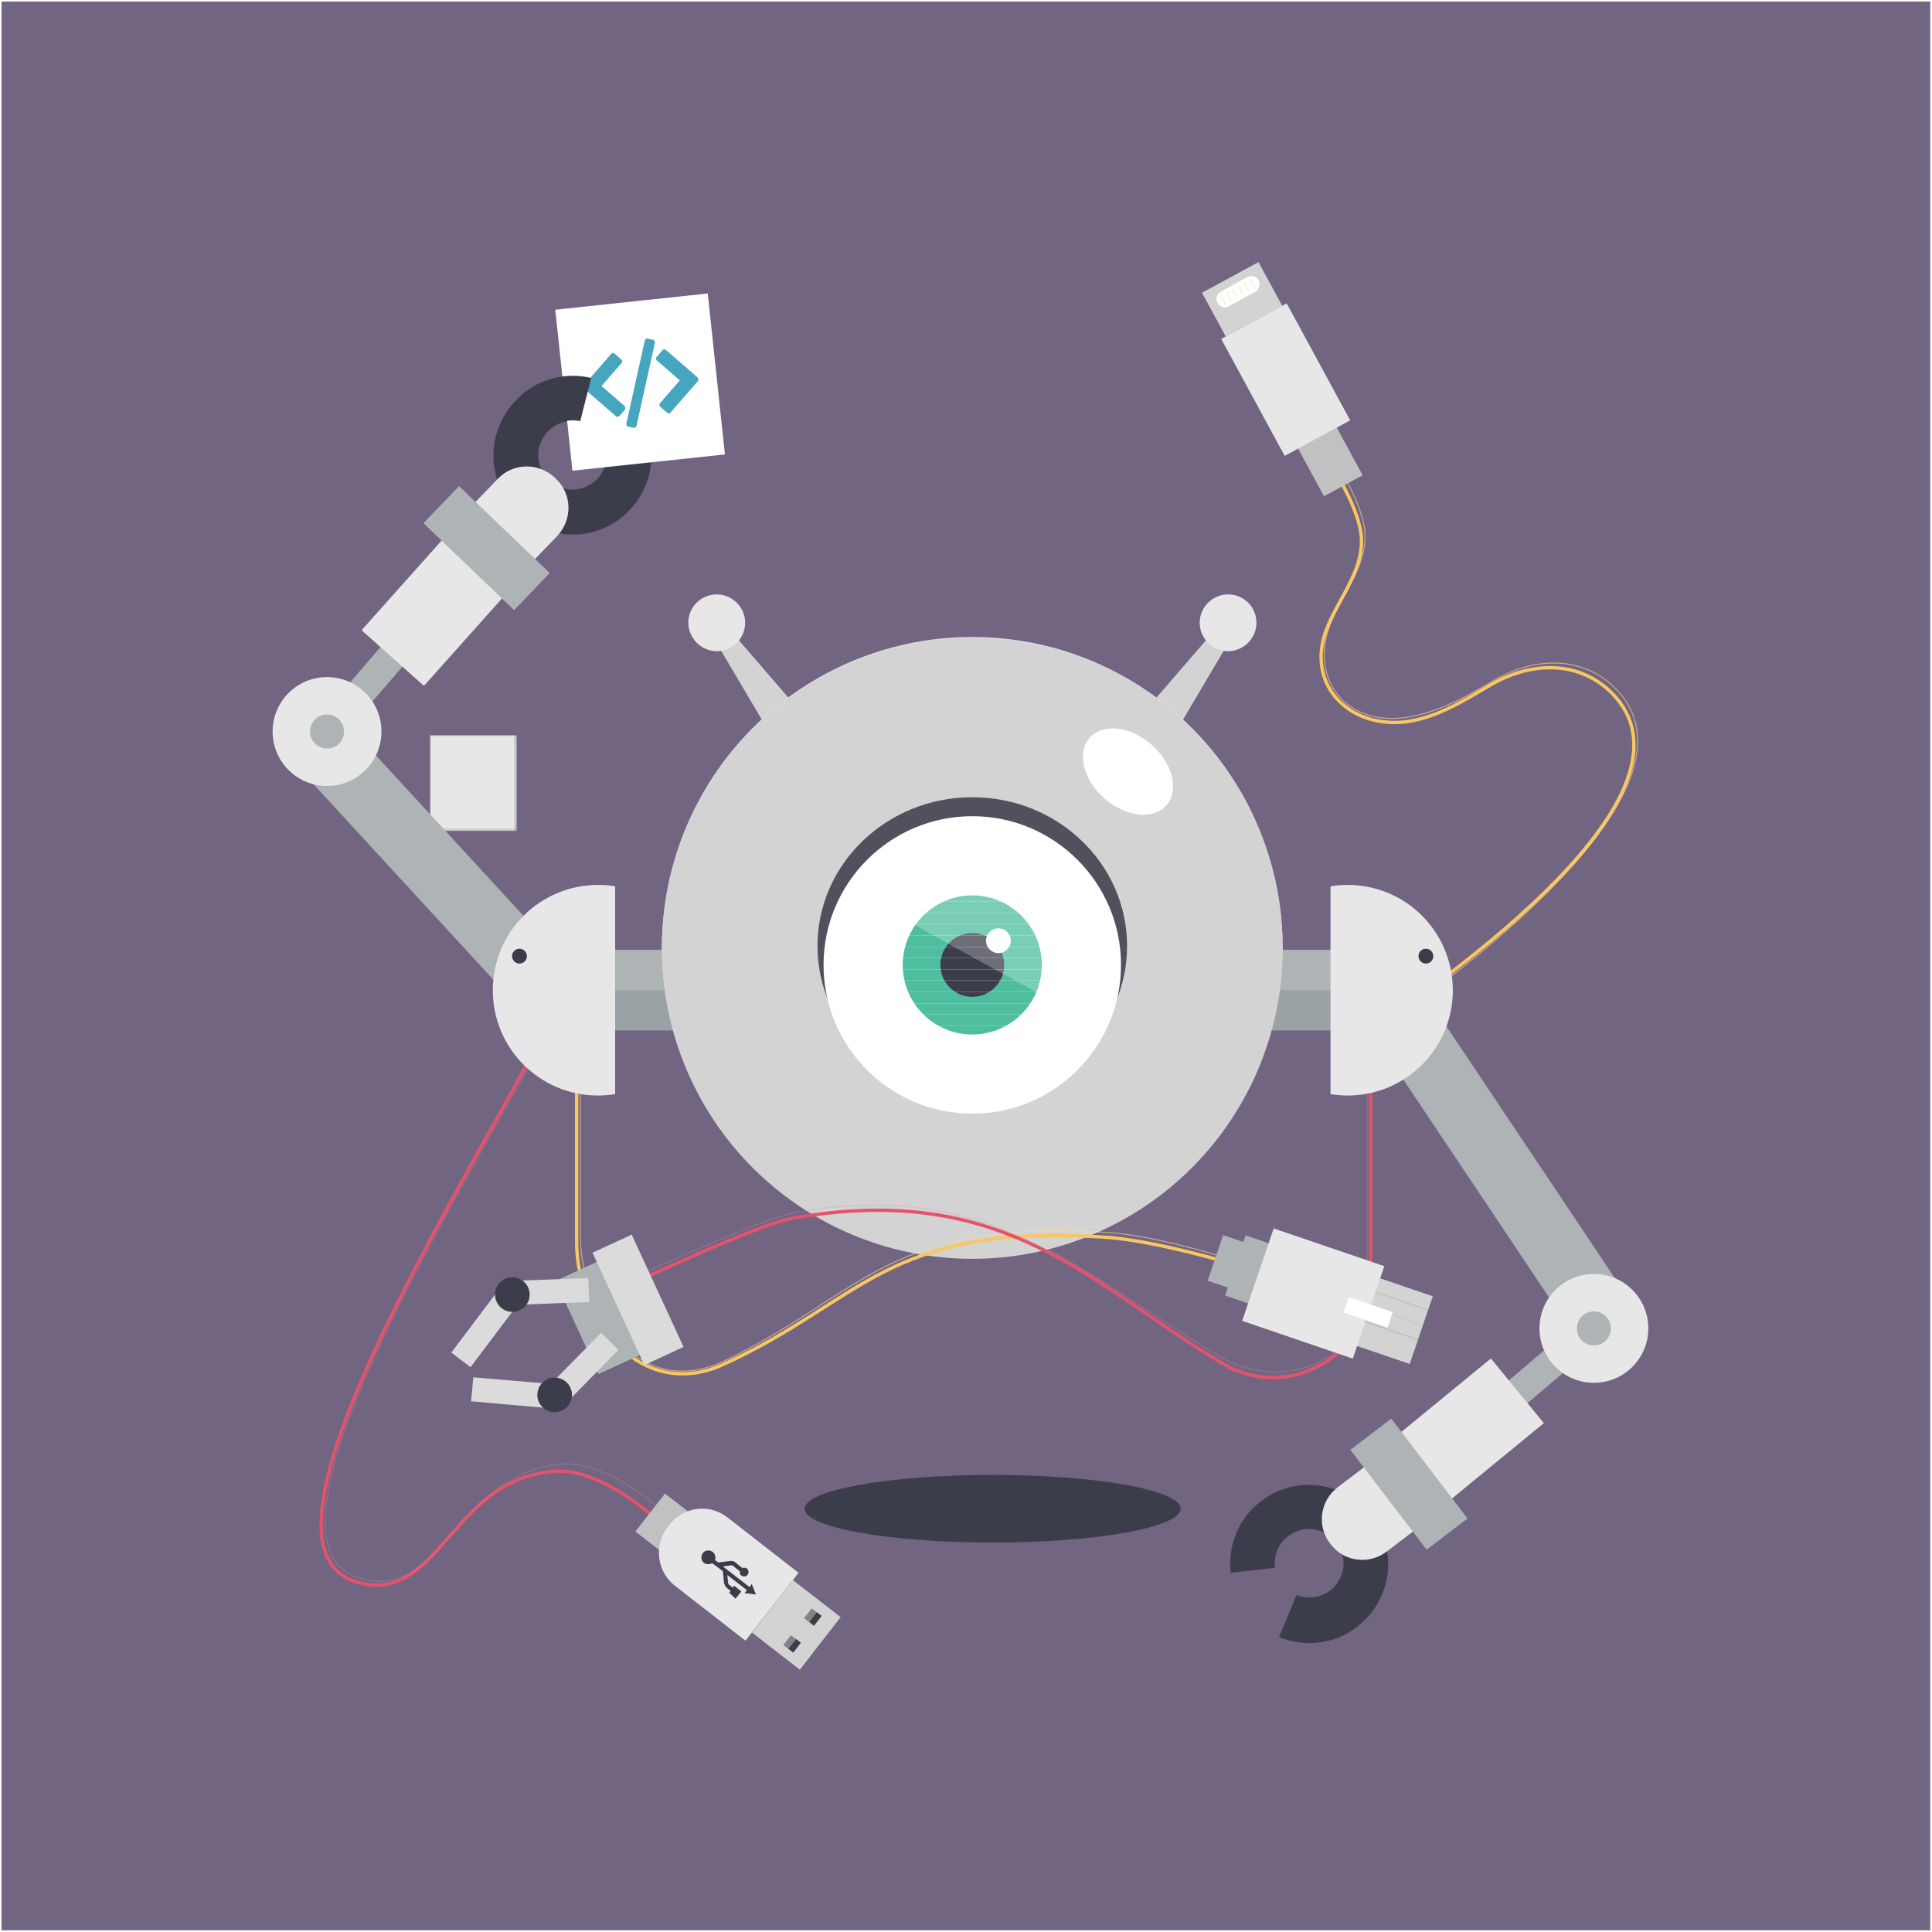 <?xml version="1.0" encoding="utf-8"?>
<!-- Generator: Adobe Illustrator 23.0.1, SVG Export Plug-In . SVG Version: 6.00 Build 0)  -->
<svg version="1.1" id="Layer_1" xmlns="http://www.w3.org/2000/svg" xmlns:xlink="http://www.w3.org/1999/xlink" x="0px" y="0px"
	 viewBox="0 0 1000 1000" style="enable-background:new 0 0 1000 1000;" xml:space="preserve">
<style type="text/css">
	.st0{fill:#716582;}
	.st1{fill-rule:evenodd;clip-rule:evenodd;fill:#D3D3D3;}
	.st2{fill-rule:evenodd;clip-rule:evenodd;fill:#E8E7E7;}
	.st3{fill:none;stroke:#E3536B;stroke-width:1.219;}
	.st4{opacity:0.3;fill:none;stroke:#F3839B;stroke-width:0.366;enable-background:new    ;}
	.st5{fill-rule:evenodd;clip-rule:evenodd;fill:#C2C1C1;}
	.st6{fill-rule:evenodd;clip-rule:evenodd;fill:#838384;}
	.st7{fill-rule:evenodd;clip-rule:evenodd;fill:#3C3D4B;}
	.st8{fill:none;stroke:#F9C762;stroke-width:1.219;}
	.st9{opacity:0.6;fill:none;stroke:#FFD892;stroke-width:0.366;enable-background:new    ;}
	.st10{fill-rule:evenodd;clip-rule:evenodd;fill:#FFFFFF;}
	.st11{fill:none;stroke:#F9C762;stroke-width:0.122;}
	.st12{fill-rule:evenodd;clip-rule:evenodd;fill:#AEB3B6;}
	.st13{fill-rule:evenodd;clip-rule:evenodd;fill:#9AA2A5;}
	.st14{fill-rule:evenodd;clip-rule:evenodd;fill:#DCDBDB;}
	.st15{filter:url(#Adobe_OpacityMaskFilter);}
	.st16{fill:#FFFFFF;}
	.st17{mask:url(#mask-2_2_);}
	.st18{opacity:0.5;}
	.st19{fill-rule:evenodd;clip-rule:evenodd;fill:#AAACB0;}
	.st20{fill-rule:evenodd;clip-rule:evenodd;fill:#F1EFEF;}
	.st21{filter:url(#Adobe_OpacityMaskFilter_1_);}
	.st22{mask:url(#mask-4_2_);fill-rule:evenodd;clip-rule:evenodd;fill:#E8E7E7;}
	.st23{fill-rule:evenodd;clip-rule:evenodd;fill:#46A6C0;}
	.st24{fill:none;stroke:#716683;stroke-width:0.122;}
	.st25{opacity:0.86;fill-rule:evenodd;clip-rule:evenodd;fill:#3C3D4B;enable-background:new    ;}
	.st26{fill-rule:evenodd;clip-rule:evenodd;fill:#4EBE9E;}
	.st27{opacity:0.25;fill-rule:evenodd;clip-rule:evenodd;fill:#FFFFFF;enable-background:new    ;}
	.st28{fill:none;stroke:#E3536B;stroke-width:8.531646e-02;}
	.st29{fill:none;stroke:#64C0AB;stroke-width:8.531646e-02;}
	.st30{fill:none;stroke:#716683;stroke-width:8.531646e-02;}
	.st31{fill:none;stroke:#F9C762;stroke-width:8.531646e-02;}
	.st32{fill:none;stroke:#FFFFFF;stroke-width:6.094033e-02;}
</style>
<g>
	<rect id="rect1433" x="0.8" y="0.8" class="st0" width="998.3" height="998.3"/>
	<g id="g1540" transform="matrix(1.423,0,0,1.423,2.071,-16.387)">
		<path id="XMLID_133_" class="st1" d="M287.6,267.9l-10.7,7.5l-18.2-30.8l5.3-4L287.6,267.9z"/>
		<path id="XMLID_132_" class="st2" d="M255.3,228.5c5.3-2.2,11.3,0.4,13.5,5.6c2.2,5.3-0.4,11.3-5.6,13.5
			c-5.3,2.2-11.3-0.4-13.5-5.7C247.5,236.7,250,230.7,255.3,228.5z"/>
		<path id="XMLID_131_" class="st1" d="M416.9,267.9l10.7,7.5l18.2-30.8l-5.3-4L416.9,267.9z"/>
		<path id="XMLID_130_" class="st2" d="M449.2,228.5c-5.3-2.2-11.3,0.4-13.5,5.6c-2.2,5.3,0.4,11.3,5.6,13.5
			c5.3,2.2,11.3-0.4,13.5-5.7C456.9,236.7,454.5,230.7,449.2,228.5z"/>
		<path id="XMLID_129_" class="st3" d="M210.6,358.9c-20.9,50.3-132.1,212.6-82.7,227.9c30.2,9.4,33.6-36.2,71.5-40.1
			c22.7-2.2,50.3,29.4,50.3,29.4"/>
		<path id="XMLID_128_" class="st4" d="M213.3,356.2c-20.9,50.3-133.4,214-84.1,229.3c30.2,9.4,35-37.6,72.9-41.4
			c22.7-2.2,50.3,29.4,50.3,29.4"/>
		
			<rect id="XMLID_127_" x="231" y="559.5" transform="matrix(0.613 -0.79 0.79 0.613 -353.935 408.115)" class="st5" width="17.5" height="11.9"/>
		<path id="XMLID_126_" class="st2" d="M241.3,567.1l0.8-1c5.1-6.6,14.5-7.8,21.1-2.6l25.8,20.1l-19.3,24.7l-25.8-20.1
			C237.5,583.1,236.3,573.7,241.3,567.1z"/>
		
			<rect id="XMLID_125_" x="276.1" y="591.7" transform="matrix(0.613 -0.79 0.79 0.613 -364.59 460.764)" class="st1" width="24.2" height="22"/>
		<g id="XMLID_9_" transform="matrix(0.122,0,0,0.122,17.237,48.954)">
			
				<rect id="XMLID_124_" x="2251.7" y="4497.1" transform="matrix(0.613 -0.79 0.79 0.613 -2688.869 3539.86)" class="st6" width="37" height="37"/>
			
				<rect id="XMLID_123_" x="2259.7" y="4512.2" transform="matrix(0.613 -0.79 0.79 0.613 -2690.184 3548.287)" class="st7" width="37" height="17.9"/>
		</g>
		<g id="XMLID_10_" transform="matrix(0.122,0,0,0.122,16.711,49.568)">
			
				<rect id="XMLID_122_" x="2194.1" y="4572" transform="matrix(0.613 -0.79 0.79 0.613 -2770.335 3523.308)" class="st6" width="37" height="37"/>
			
				<rect id="XMLID_121_" x="2202" y="4587.1" transform="matrix(0.613 -0.79 0.79 0.613 -2771.652 3531.735)" class="st7" width="37" height="17.9"/>
		</g>
		<path id="XMLID_120_" class="st7" d="M263.8,590.9l0.5-0.7l-1.4-1.1c-0.5-0.4-0.8-1.2-1-1.8c0-0.1-0.4-4-0.4-4
			c0-0.1-0.1-0.4-0.3-0.5l-3.6-2.7c-0.8,0.5-2.1,0.5-3-0.1c-1.1-0.8-1.2-2.5-0.4-3.6c0.8-1.1,2.5-1.2,3.6-0.4
			c0.8,0.7,1.2,1.8,0.8,2.9l1,0.8c0.1,0.1,0.4,0.1,0.5,0.1c0,0,3.8-0.5,4-0.5h0.3l0,0c0.5,0,1.2,0.1,1.6,0.5l2.6,2.1
			c0.5-0.3,1.2-0.1,1.6,0.1c0.7,0.5,0.8,1.6,0.3,2.3c-0.5,0.7-1.6,0.8-2.3,0.3c-0.5-0.4-0.7-1-0.5-1.5l-2.6-2.1
			c-0.1-0.1-0.4-0.1-0.7-0.1l-2.9,0.4l9.7,7.5l0.8-1.1l1.5,3.8l-4.1-0.5l0.8-1.1l-7.1-5.5l0.3,3c0,0.1,0.1,0.4,0.3,0.5l1.4,1.1
			l0.5-0.7l2.6,2.1l-2.1,2.6L263.8,590.9z"/>
		<path id="XMLID_119_" class="st8" d="M497.3,386.3c25.6-17.8,125.2-86.5,86.9-123.3c-12.2-11.6-29.4-10.5-43.2-2.5
			c-10.1,5.9-20.5,12.6-32.4,13.7c-19.6,1.6-34.6-13.5-27.9-32.8c4.4-12.6,16-24.1,12.4-38.4c-2.2-9.2-7.5-17.1-11.5-25.6"/>
		<path id="XMLID_118_" class="st9" d="M498.8,386.9c25.6-17.8,125.1-88.9,86.7-125.6c-12.2-11.6-29.4-10.5-43.2-2.5
			c-10.1,5.9-20.5,11.9-32.4,13.7c-21.7,3-34.6-13.5-27.9-32.8c4.4-12.6,16-24.1,12.4-38.4c-2.2-9.2-7.5-17.1-11.5-25.6"/>
		
			<rect id="XMLID_117_" x="470.4" y="153.7" transform="matrix(0.879 -0.477 0.477 0.879 -24.126 249.129)" class="st5" width="16" height="36.6"/>
		
			<rect id="XMLID_116_" x="452.6" y="125.3" transform="matrix(0.879 -0.477 0.477 0.879 -14.86 240.542)" class="st2" width="27.1" height="48.4"/>
		
			<rect id="XMLID_115_" x="438.6" y="111.2" transform="matrix(0.879 -0.477 0.477 0.879 -2.823 229.468)" class="st1" width="23.4" height="18.2"/>
		<path id="XMLID_114_" class="st10" d="M455.2,117.6l-9.7,5.3c-1.5,0.8-3.3,0.3-4.1-1.2l0,0c-0.8-1.5-0.3-3.3,1.2-4.1l9.7-5.3
			c1.5-0.8,3.3-0.3,4.1,1.2l0,0C457.1,115,456.5,116.8,455.2,117.6z"/>
		<path id="XMLID_113_" class="st11" d="M442.5,118.9l1.9,3.4"/>
		<path id="XMLID_112_" class="st11" d="M444.6,117.6l1.9,3.4"/>
		<path id="XMLID_111_" class="st11" d="M446.8,116.5l1.8,3.4"/>
		<path id="XMLID_110_" class="st11" d="M448.9,115.3l1.9,3.4"/>
		<path id="XMLID_109_" class="st11" d="M451.1,114.2l1.9,3.4"/>
		<path id="XMLID_91_" class="st11" d="M453.3,113l1.8,3.4"/>
		<rect id="XMLID_90_" x="221.1" y="357" class="st12" width="262.1" height="29.3"/>
		<rect id="XMLID_89_" x="221.1" y="371.6" class="st13" width="262.1" height="14.6"/>
		<circle id="XMLID_88_" class="st14" cx="352.2" cy="356.1" r="112.9"/>
		<circle id="SVGID_3_" class="st1" cx="352.2" cy="356.5" r="112.9"/>
		<defs>
			<filter id="Adobe_OpacityMaskFilter" filterUnits="userSpaceOnUse" x="231.8" y="158.5" width="240.8" height="225.4">
				<feColorMatrix  type="matrix" values="1 0 0 0 0  0 1 0 0 0  0 0 1 0 0  0 0 0 1 0"/>
			</filter>
		</defs>
		<mask maskUnits="userSpaceOnUse" x="231.8" y="158.5" width="240.8" height="225.4" id="mask-2_2_">
			<g id="use57_2_" class="st15">
				<circle id="path-1_2_" class="st16" cx="653.3" cy="663.9" r="651"/>
			</g>
		</mask>
		<g id="Group" transform="matrix(0.122,0,0,0.122,13.906,26.342)" class="st17">
			<g id="g66" transform="translate(-4.315,-45.303)">
				<g id="XMLID_15_" transform="translate(0,1.438)" class="st18">
					<path id="XMLID_87_" class="st19" d="M3353.3,2977.9H2206.9c-228.8,0-415-186.2-415-415V1150.6h1975.3v1411.1
						C3768.3,2791.7,3582.1,2977.9,3353.3,2977.9z"/>
				</g>
				<g id="XMLID_16_">
					<path id="XMLID_86_" class="st20" d="M3353.3,2956.9H2206.9c-228.8,0-415-186.2-415-415V1129.6h1975.3v1411.1
						C3768.3,2770.7,3582.1,2956.9,3353.3,2956.9z"/>
				</g>
			</g>
		</g>
		<defs>
			<filter id="Adobe_OpacityMaskFilter_1_" filterUnits="userSpaceOnUse" x="154.9" y="278.9" width="31.7" height="34.9">
				<feColorMatrix  type="matrix" values="1 0 0 0 0  0 1 0 0 0  0 0 1 0 0  0 0 0 1 0"/>
			</filter>
		</defs>
		<mask maskUnits="userSpaceOnUse" x="154.9" y="278.9" width="31.7" height="34.9" id="mask-4_2_">
			<g id="use70_2_" class="st21">
				<circle id="path-3_2_" class="st16" cx="653.3" cy="663.9" r="651"/>
			</g>
		</mask>
		<rect id="XMLID_85_" x="154.9" y="278.9" class="st22" width="31.7" height="34.9"/>
		
			<rect id="XMLID_84_" x="541.6" y="506.7" transform="matrix(0.761 -0.648 0.648 0.761 -198.878 483.881)" class="st12" width="32.3" height="10.7"/>
		
			<rect id="XMLID_83_" x="532.4" y="376.2" transform="matrix(0.831 -0.556 0.556 0.831 -150.227 376.209)" class="st12" width="23.8" height="118.4"/>
		<circle id="XMLID_82_" class="st2" cx="578.3" cy="494.7" r="19.8"/>
		<circle id="XMLID_81_" class="st12" cx="578.3" cy="494.7" r="6.2"/>
		
			<rect id="XMLID_80_" x="499.4" y="520.4" transform="matrix(0.773 -0.634 0.634 0.773 -219.813 456.653)" class="st2" width="57.8" height="30.4"/>
		<path id="XMLID_79_" class="st7" d="M470.1,591.7c4,1.5,8.6,1.1,12.2-1.6c5.5-4.2,6.6-12,2.3-17.5c-4.2-5.5-12-6.6-17.5-2.3
			c-3.7,2.7-5.3,7.2-4.8,11.5l-16.1,1.8c-1.1-9.7,2.7-19.8,11.1-26.1c12.6-9.6,30.6-7.2,40.3,5.5c9.6,12.6,7.2,30.6-5.5,40.3
			c-8.3,6.4-19.1,7.5-28.3,3.7L470.1,591.7z"/>
		<path id="XMLID_78_" class="st2" d="M502.9,575.9l14.6-11.1l-17.8-23.4l-14.6,11.1c-6.4,4.9-7.7,14.1-2.7,20.5l0,0
			C487.2,579.6,496.5,580.8,502.9,575.9z"/>
		
			<rect id="XMLID_77_" x="501.4" y="528.8" transform="matrix(0.795 -0.607 0.607 0.795 -229.866 422.827)" class="st12" width="18.7" height="45.7"/>
		
			<rect id="XMLID_76_" x="119.1" y="251.9" transform="matrix(0.652 -0.758 0.758 0.652 -147.985 191.893)" class="st12" width="32.3" height="10.7"/>
		
			<rect id="XMLID_75_" x="148.5" y="271.6" transform="matrix(0.736 -0.677 0.677 0.736 -181.708 196.18)" class="st12" width="23.8" height="118.4"/>
		<circle id="XMLID_74_" class="st2" cx="117.5" cy="277.6" r="19.8"/>
		<circle id="XMLID_73_" class="st12" cx="117.5" cy="277.6" r="6.2"/>
		
			<rect id="XMLID_72_" x="132.2" y="215.2" transform="matrix(0.666 -0.746 0.746 0.666 -118.522 196.046)" class="st2" width="55.1" height="30.4"/>
		<path id="XMLID_71_" class="st7" d="M209.6,164.9c-4.1-1-8.6,0.3-11.8,3.6c-4.8,4.9-4.6,12.9,0.4,17.6c4.9,4.8,12.9,4.6,17.6-0.4
			c3.1-3.3,4.1-7.9,3-12l15.7-4.2c2.6,9.4,0.3,20-7,27.6c-10.9,11.5-29.1,11.9-40.6,0.8c-11.5-10.9-11.9-29.1-0.8-40.6
			c7.2-7.7,17.8-10.4,27.3-8.1L209.6,164.9z"/>
		<path id="XMLID_70_" class="st2" d="M179.6,185.7l-13.3,13.8l21.6,20.8l13.3-13.8c5.6-5.9,5.5-15.2-0.4-20.8l-0.4-0.4
			C194.5,179.7,185.2,179.8,179.6,185.7z"/>
		
			<rect id="XMLID_69_" x="166.1" y="188.1" transform="matrix(0.692 -0.722 0.722 0.692 -98.186 191.58)" class="st12" width="18.7" height="45.7"/>
		
			<rect id="XMLID_68_" x="203.5" y="121.2" transform="matrix(0.994 -0.106 0.106 0.994 -14.613 25.276)" class="st10" width="55.8" height="58.9"/>
		<g id="XMLID_21_" transform="matrix(0.122,0,0,0.122,12.066,19.331)">
			<path id="XMLID_67_" class="st23" d="M1968.7,1061.1l-94.2-81.9c-3.4-2.2-7.9-2.2-10.1,1.1l-17.9,20.2c-2.2,3.4-2.2,7.9,1.1,10.1
				l68.4,59.4l-59.4,68.4c-2.2,3.4-2.2,7.9,1.1,10.1l20.2,17.9c1.1,1.1,3.4,2.2,5.6,2.2s3.4-1.1,4.5-2.2l81.9-94.2
				C1972,1068.9,1972,1064.5,1968.7,1061.1z"/>
			<path id="XMLID_66_" class="st23" d="M1751.1,1146.3l-68.4-59.4l59.4-68.4c1.1-1.1,2.2-3.4,2.2-5.6c0-2.2-1.1-3.4-2.2-4.5
				l-20.2-17.9c-1.1-1.1-3.4-2.2-5.6-2.2c-2.2,0-3.4,1.1-4.5,2.2l-81.9,94.2c-2.2,3.4-2.2,7.9,1.1,10.1l94.2,81.9
				c1.1,1.1,3.4,2.2,5.6,2.2s3.4-1.1,4.5-2.2l17.9-20.2C1754.4,1153.1,1753.3,1148.6,1751.1,1146.3z"/>
			<path id="XMLID_65_" class="st23" d="M1840.8,952.3c-1.1-1.1-2.2-2.2-4.5-3.4l-15.7-3.4c-4.5-1.1-7.9,1.1-9,5.6l-55,247.9
				c0,2.2,0,3.4,1.1,5.6c1.1,1.1,2.2,2.2,4.5,3.4l15.7,3.4h2.2c3.4,0,5.6-2.2,6.7-5.6l55-247.9
				C1841.9,955.6,1841.9,953.4,1840.8,952.3z"/>
		</g>
		<path id="XMLID_64_" class="st7" d="M194.9,173.5c0.5-1.9,1.5-3.7,2.9-5.2c3.1-3.3,7.7-4.5,11.8-3.6l4-15.7
			c-9.6-2.3-20.1,0.4-27.3,8.1c-4.6,4.9-7.2,10.9-7.8,17.2C183.8,174.1,189.4,173.8,194.9,173.5z"/>
		<path id="XMLID_63_" class="st8" d="M208.3,381.2v82.2c0,27.5,23,58.4,53.6,44.3c50.6-23.2,58.9-51.1,138.2-46.2
			c28,1.8,78.9,19.8,78.9,19.8"/>
		<path id="XMLID_62_" class="st9" d="M209.6,378.1v82.2c0,27.5,20.4,62.1,53.6,45.7c50-24.6,58.9-51.1,138.2-46.2
			c28,1.8,78.9,21.2,78.9,21.2"/>
		<path id="XMLID_61_" class="st3" d="M497.1,381.2V477c0,27.5-29.9,44.6-53.6,30.6c-48-28.4-78.9-66.9-157.1-52.9
			c-13.5,2.5-66.9,27.9-66.9,27.9"/>
		<path id="XMLID_60_" class="st4" d="M495.8,379.8v98.6c0,27.5-29.9,40.5-53.6,26.5c-48-28.4-83.8-66-155.7-52
			c-13.5,2.6-68.2,28.3-68.2,28.3"/>
		<path id="XMLID_59_" class="st2" d="M488.7,333.4c-2.1,0-4.1,0.1-6.2,0.5v75.6c2.1,0.3,4.1,0.5,6.2,0.5
			c21.2,0,38.3-17.1,38.3-38.3C526.9,350.4,509.9,333.4,488.7,333.4L488.7,333.4z"/>
		<circle id="XMLID_58_" class="st7" cx="517.2" cy="359.3" r="2.7"/>
		<path id="XMLID_57_" class="st2" d="M216.1,333.4c2.1,0,4.1,0.1,6.2,0.5v75.6c-2.1,0.3-4.1,0.5-6.2,0.5
			c-21.2,0-38.3-17.1-38.3-38.3C177.8,350.4,195,333.4,216.1,333.4L216.1,333.4z"/>
		<circle id="XMLID_56_" class="st7" cx="187.5" cy="359.3" r="2.7"/>
		<ellipse id="XMLID_39_" class="st7" cx="359.6" cy="560.3" rx="68.4" ry="12.3"/>
		<path id="XMLID_38_" class="st24" d="M239.2,355.9C239.2,355.9,239.2,356.1,239.2,355.9"/>
		<ellipse id="XMLID_37_" class="st25" cx="352.2" cy="355.6" rx="56.3" ry="54.1"/>
		<circle id="XMLID_36_" class="st10" cx="352.2" cy="362.5" r="54.1"/>
		<circle id="XMLID_35_" class="st26" cx="352.2" cy="362.5" r="25.3"/>
		<circle id="XMLID_34_" class="st7" cx="352.2" cy="362.5" r="11.6"/>
		<circle id="XMLID_33_" class="st10" cx="361.7" cy="353.7" r="4.5"/>
		<path id="XMLID_32_" class="st27" d="M324.9,343.9c0,1.1,58,32.5,58,32.5l3.6-23.2l-38.6-23.2L324.9,343.9z"/>
		
			<rect id="XMLID_31_" x="492.5" y="482" transform="matrix(0.323 -0.947 0.947 0.323 -123.541 811.76)" class="st1" width="26" height="20.4"/>
		
			<rect id="XMLID_30_" x="441.3" y="468.1" transform="matrix(0.323 -0.947 0.947 0.323 -141.681 749.46)" class="st12" width="23.1" height="11.2"/>
		
			<rect id="XMLID_29_" x="437.4" y="465" transform="matrix(0.323 -0.947 0.947 0.323 -143.829 741.373)" class="st12" width="17.5" height="12.3"/>
		
			<rect id="XMLID_40_" x="458.1" y="460.9" transform="matrix(0.323 -0.947 0.947 0.323 -134.073 776.912)" class="st2" width="35.5" height="42.5"/>
		<path id="XMLID_41_" class="st28" d="M498.5,481.4l19.3,6.6"/>
		<path id="XMLID_42_" class="st29" d="M496.6,486.8l19.3,6.7"/>
		<path id="XMLID_43_" class="st30" d="M494.8,492.2l19.3,6.6"/>
		<path id="XMLID_44_" class="st31" d="M492.9,497.6l19.3,6.6"/>
		
			<rect id="XMLID_45_" x="492.9" y="480.6" transform="matrix(0.323 -0.947 0.947 0.323 -127.007 800.488)" class="st10" width="5.9" height="16.8"/>
		<path id="XMLID_48_" class="st32" d="M321.5,384.6h60.2"/>
		<path id="XMLID_50_" class="st32" d="M321.5,380.5h60.2"/>
		<path id="XMLID_52_" class="st32" d="M321.5,376.4h60.2"/>
		<path id="XMLID_54_" class="st32" d="M321.5,372.3h60.2"/>
		<path id="XMLID_92_" class="st32" d="M321.5,368.2h60.2"/>
		<path id="XMLID_94_" class="st32" d="M321.5,364.1h60.2"/>
		<path id="XMLID_96_" class="st32" d="M321.5,360h60.2"/>
		<path id="XMLID_98_" class="st32" d="M321.5,355.9h60.2"/>
		<path id="XMLID_100_" class="st32" d="M321.5,351.8h60.2"/>
		<path id="XMLID_102_" class="st32" d="M321.5,347.7h60.2"/>
		<path id="XMLID_104_" class="st32" d="M321.5,343.6h60.2"/>
		<path id="XMLID_106_" class="st32" d="M321.5,339.5h60.2"/>
		
			<rect id="XMLID_108_" x="207.3" y="471.2" transform="matrix(0.908 -0.419 0.419 0.908 -185.069 136.473)" class="st12" width="22.1" height="37.3"/>
		<path id="XMLID_137_" class="st14" d="M170.7,512.5l-0.8,8.7l32.4,2.9l21.2-21.6l-6.3-6.2l-18.3,18.6L170.7,512.5z"/>
		<circle id="XMLID_138_" class="st7" cx="200.3" cy="518.9" r="6.3"/>
		<path id="XMLID_140_" class="st14" d="M169.7,508.8l-7-5.3l19.6-26l30.2-1.1l0.4,8.7l-26.1,1L169.7,508.8z"/>
		<circle id="XMLID_141_" class="st7" cx="184.9" cy="482.4" r="6.3"/>
		
			<rect id="XMLID_142_" x="222.7" y="461.9" transform="matrix(0.908 -0.419 0.419 0.908 -181.683 141.08)" class="st14" width="15.7" height="45"/>
		
			<ellipse id="XMLID_143_" transform="matrix(0.66 -0.751 0.751 0.66 -80.403 406.468)" class="st10" cx="408.9" cy="292.1" rx="13" ry="18.6"/>
	</g>
</g>
</svg>

